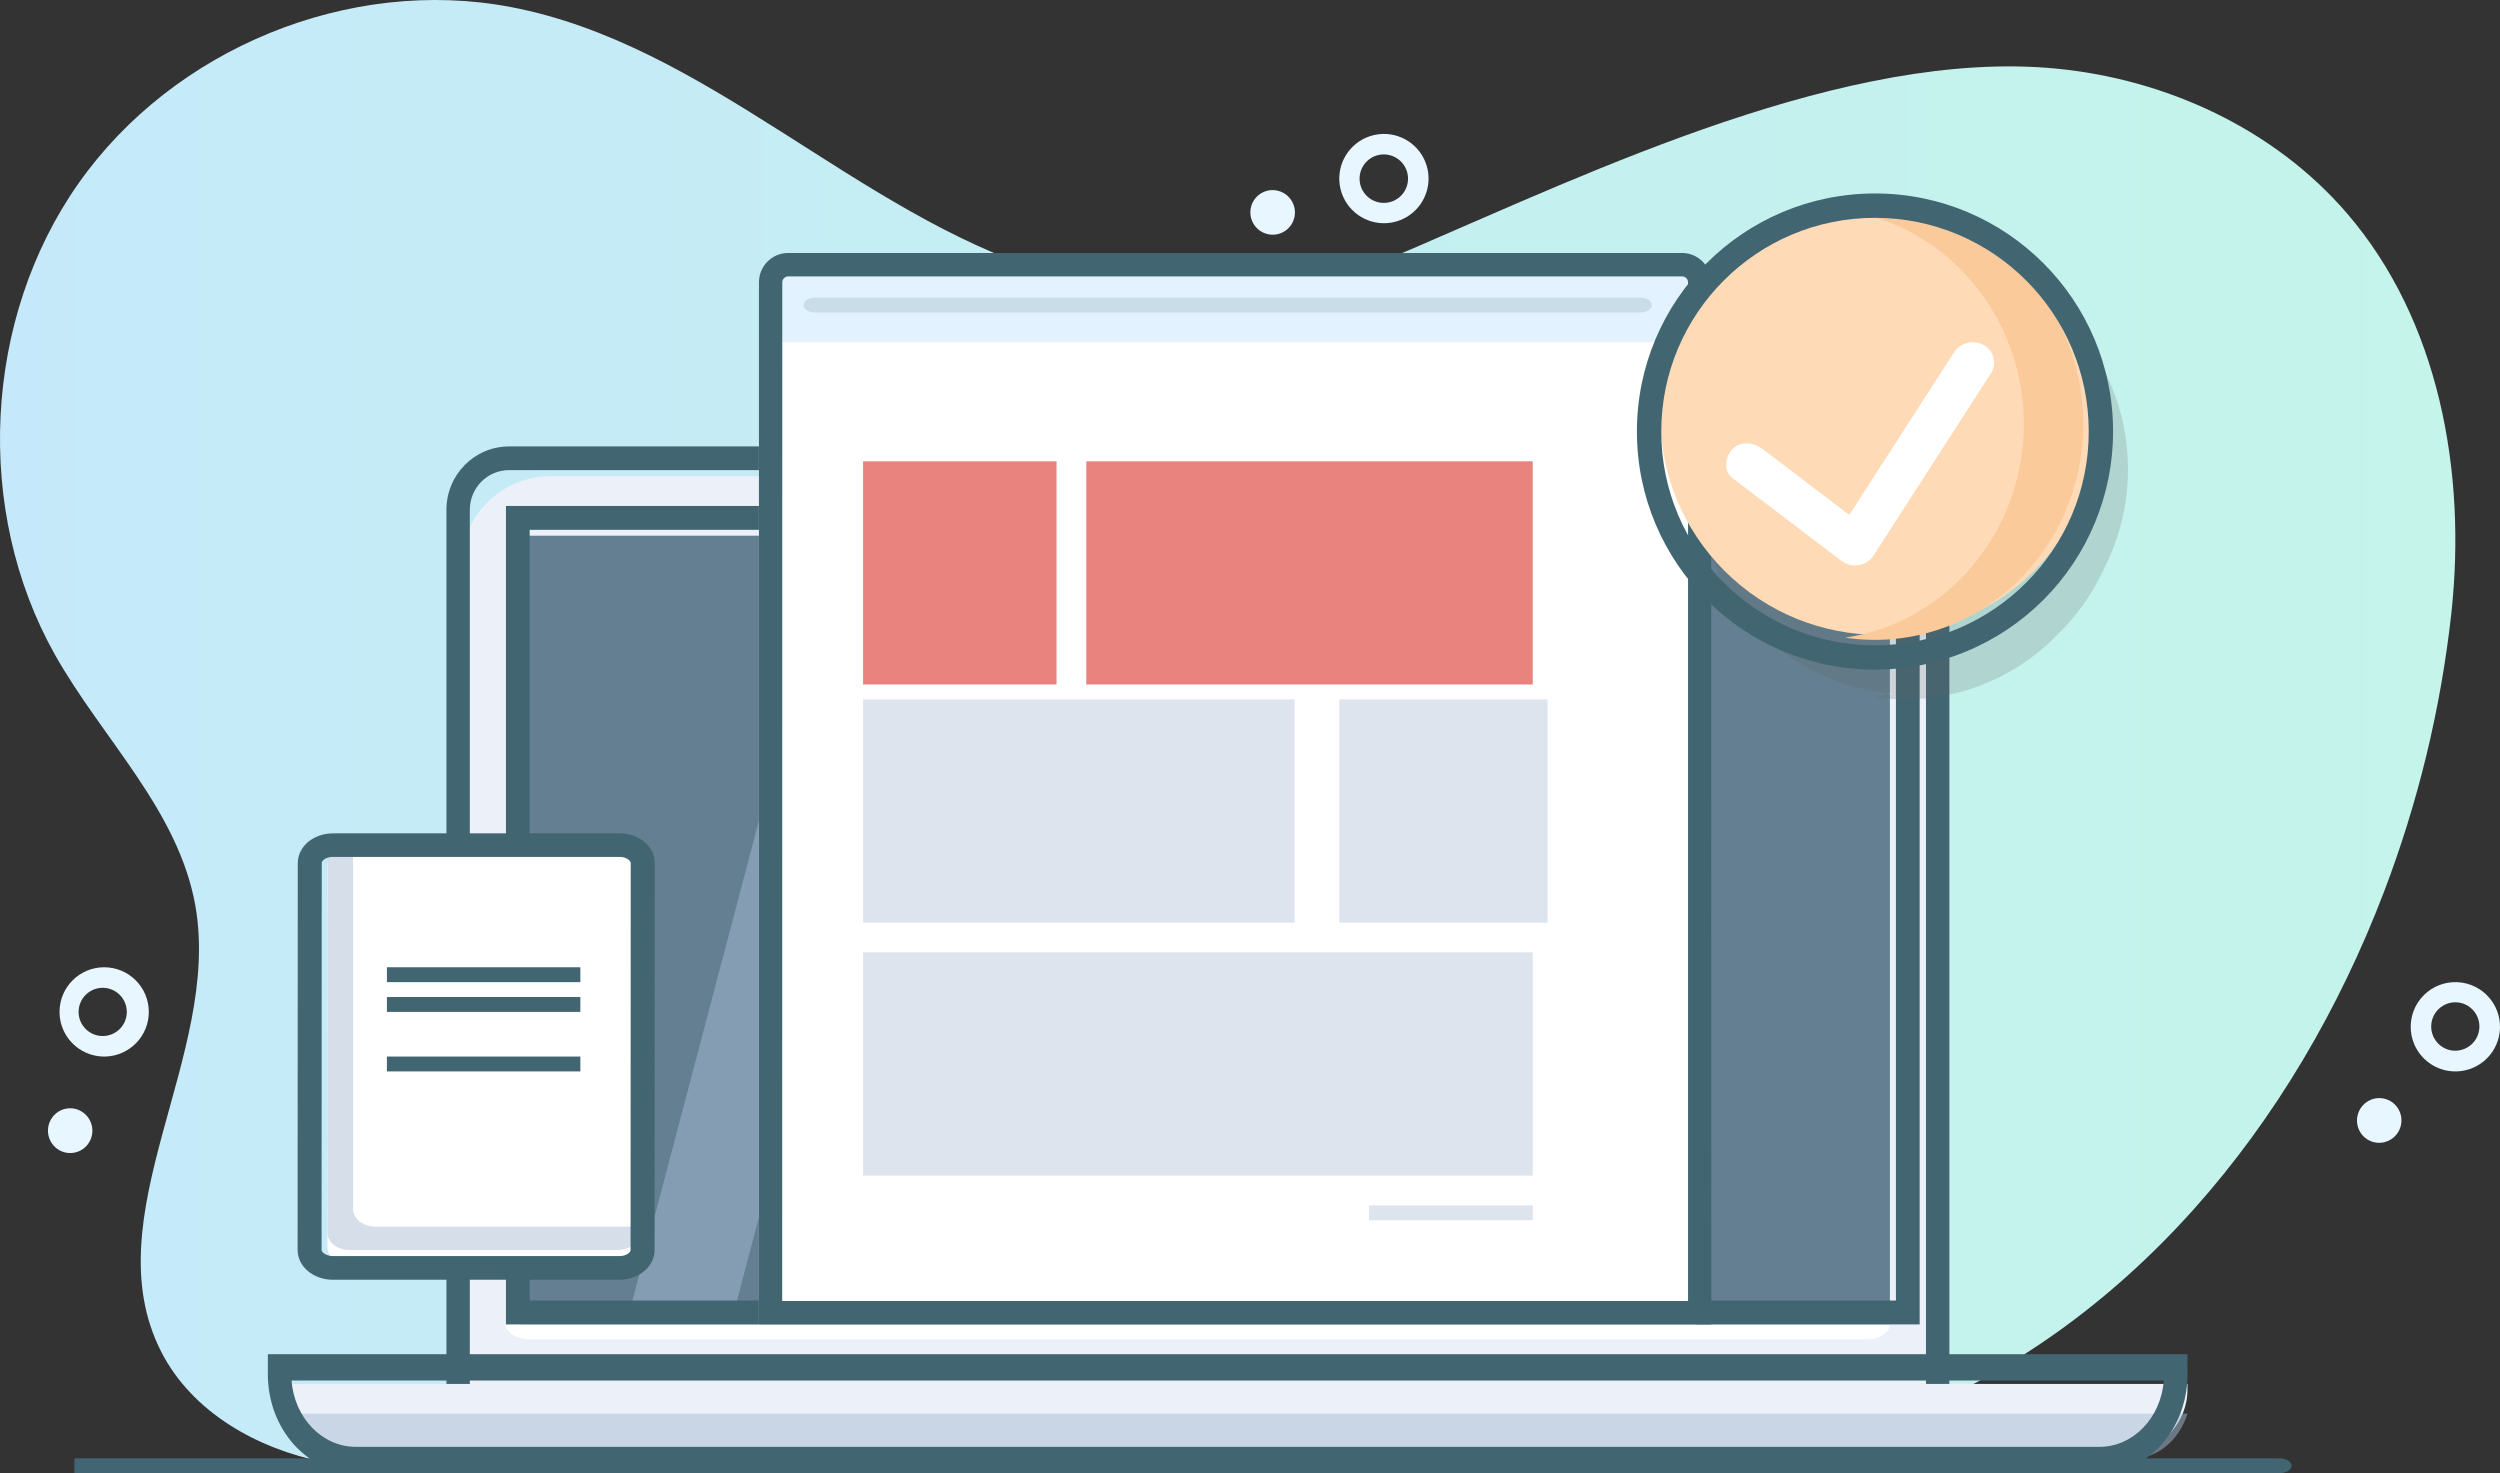 <?xml version="1.0" encoding="UTF-8"?>
<svg width="168px" height="99px" viewBox="0 0 168 99" version="1.1" xmlns="http://www.w3.org/2000/svg" xmlns:xlink="http://www.w3.org/1999/xlink">
    <rect x="0" y="0" width="168" height="99" fill="#333333" stroke="none"/>
    <!-- Generator: Sketch 61.2 (89653) - https://sketch.com -->
    <title>step2</title>
    <desc>Created with Sketch.</desc>
    <defs>
        <linearGradient x1="0.001%" y1="49.997%" x2="100.001%" y2="49.997%" id="linearGradient-1">
            <stop stop-color="#C5E9FA" offset="0%"></stop>
            <stop stop-color="#C4F4EA" offset="100%"></stop>
        </linearGradient>
    </defs>
    <g id="Sito-vetrina" stroke="none" stroke-width="1" fill="none" fill-rule="evenodd">
        <g id="Homepage-2" transform="translate(-586, -2805)">
            <g id="step2" transform="translate(586, 2805)">
                <path d="M160.203,59.934 C154.22,75.626 142.977,89.374 127.344,95.416 C125.312,96.204 123.237,96.871 121.129,97.416 C109.98,100.295 97.784,99.294 87.507,94.048 C83.145,91.82 79.168,88.875 74.791,86.679 C70.413,84.483 65.414,83.045 60.65,84.13 C56.548,85.063 53.086,87.738 49.602,90.121 C41.386,95.739 31.508,100.184 21.781,98.255 C17.304,97.368 12.897,94.912 10.818,90.806 C6.223,81.729 14.889,70.938 13.134,60.899 C12.011,54.468 6.881,49.657 3.687,43.987 C-1.764,34.289 -1.119,21.406 5.279,12.319 C11.678,3.231 23.489,-1.589 34.319,0.472 C47.528,2.987 57.51,14.307 70.351,18.313 C78.382,20.816 87.102,20.069 94.772,16.773 C107.167,11.445 124.19,3.275 138.136,4.606 C145.552,5.314 152.826,8.648 157.72,14.34 C163.908,21.526 165.763,31.729 164.731,41.204 C164.023,47.619 162.501,53.914 160.203,59.934 L160.203,59.934 Z" id="Path" fill="url(#linearGradient-1)" fill-rule="nonzero"></path>
                <path d="M165,72 C163.721,72 162.582,71.189 162.164,69.979 C161.747,68.77 162.142,67.429 163.149,66.639 C164.156,65.85 165.553,65.786 166.627,66.48 C167.702,67.174 168.218,68.473 167.913,69.716 C167.585,71.058 166.381,72.001 165,72 L165,72 Z M165,67.353 C164.177,67.356 163.486,67.972 163.388,68.789 C163.291,69.606 163.817,70.368 164.616,70.565 L164.616,70.565 C165.488,70.769 166.362,70.231 166.571,69.36 C166.78,68.489 166.247,67.612 165.377,67.398 C165.254,67.369 165.127,67.354 165,67.353 L165,67.353 Z" id="Shape" fill="#E7F6FF" fill-rule="nonzero"></path>
                <ellipse id="Oval" fill="#E7F6FF" fill-rule="nonzero" transform="translate(159.884, 75.295) rotate(-76.37) translate(-159.884, -75.295) " cx="159.884" cy="75.295" rx="1.503" ry="1.493"></ellipse>
                <path d="M6.934,71 C5.291,70.964 3.982,69.612 4,67.968 C4.018,66.323 5.356,65 7,65 C8.644,65 9.982,66.323 10,67.968 C10.018,69.612 8.709,70.964 7.066,71 L6.934,71 Z M6.934,66.382 L6.867,66.382 C5.979,66.401 5.273,67.131 5.282,68.019 C5.292,68.907 6.014,69.621 6.902,69.621 C7.789,69.621 8.512,68.907 8.521,68.019 C8.531,67.131 7.824,66.401 6.937,66.382 L6.934,66.382 Z" id="Shape" fill="#E7F6FF" fill-rule="nonzero"></path>
                <ellipse id="Oval" fill="#E7F6FF" fill-rule="nonzero" transform="translate(4.716, 75.981) rotate(-3.34) translate(-4.716, -75.981) " cx="4.716" cy="75.981" rx="1.493" ry="1.504"></ellipse>
                <path d="M93.003,15 C91.522,15.001 90.262,13.922 90.035,12.458 C89.809,10.995 90.685,9.585 92.097,9.14 C93.509,8.694 95.035,9.345 95.69,10.673 C96.345,12.001 95.933,13.609 94.72,14.458 C94.217,14.811 93.617,15 93.003,15 L93.003,15 Z M92.993,10.377 C92.122,10.376 91.404,11.062 91.365,11.933 C91.325,12.804 91.979,13.551 92.847,13.628 C93.716,13.706 94.491,13.086 94.606,12.221 C94.721,11.357 94.136,10.556 93.278,10.402 C93.184,10.386 93.089,10.377 92.993,10.377 L92.993,10.377 Z" id="Shape" fill="#E7F6FF" fill-rule="nonzero"></path>
                <ellipse id="Oval" fill="#E7F6FF" fill-rule="nonzero" transform="translate(85.522, 14.274) rotate(-35.04) translate(-85.522, -14.274) " cx="85.522" cy="14.274" rx="1.496" ry="1.5"></ellipse>
                <rect id="Rectangle" x="94" y="14" width="6" height="6"></rect>
                <rect id="Rectangle" x="94" y="14" width="6" height="6"></rect>
                <path d="M126.138,99 L47,99 L47,98 L126.138,98 C126.614,98 127,98.224 127,98.5 C127,98.776 126.614,99 126.138,99 L126.138,99 Z" id="Path" fill="#426572" fill-rule="nonzero"></path>
                <path d="M43.212,99 L38.788,99 C38.353,99 38,98.776 38,98.5 C38,98.224 38.353,98 38.788,98 L43.212,98 C43.647,98 44,98.224 44,98.5 C44,98.776 43.647,99 43.212,99 L43.212,99 Z" id="Path" fill="#426572" fill-rule="nonzero"></path>
                <path d="M35.944,99 L34.056,99 C33.473,99 33,98.776 33,98.5 C33,98.224 33.473,98 34.056,98 L35.944,98 C36.527,98 37,98.224 37,98.5 C37,98.776 36.527,99 35.944,99 L35.944,99 Z" id="Path" fill="#426572" fill-rule="nonzero"></path>
                <path d="M153.144,99 L129,99 L129,98 L153.144,98 C153.617,98 154,98.224 154,98.5 C154,98.776 153.617,99 153.144,99 L153.144,99 Z" id="Path" fill="#426572" fill-rule="nonzero"></path>
                <path d="M29.144,99 L5,99 L5,98 L29.144,98 C29.617,98 30,98.224 30,98.5 C30,98.776 29.617,99 29.144,99 L29.144,99 Z" id="Path" fill="#426572" fill-rule="nonzero"></path>
                <path d="M36.992,32 L125.008,32 C128.316,32 130.999,34.683 131,37.993 L131,95 L31,95 L31,37.993 C31.001,34.683 33.684,32 36.992,32 Z" id="Path" fill="#EBF0F9" fill-rule="nonzero"></path>
                <rect id="Rectangle" fill="#637F91" fill-rule="nonzero" x="35" y="36" width="92" height="53"></rect>
                <path d="M34.001,89 L127,89 C127,89.551 126.299,89.998 125.431,90 L35.577,90 C34.706,90 34,89.552 34,89 L34,89 L34.001,89 Z" id="Path" fill="#FFFFFF" fill-rule="nonzero"></path>
                <g id="Group" opacity="0.5" transform="translate(42, 36)" fill="#A7BCD5" fill-rule="nonzero">
                    <polygon id="Path" points="21.06 0.027 7.117 52.944 0.096 52.944 14.039 0.027"></polygon>
                    <polygon id="Path" points="38.956 0.027 25.014 52.944 10.29 52.944 24.233 0.027"></polygon>
                </g>
                <path d="M130.999,95 L30,95 L30,34.255 C30.004,31.907 31.882,30.004 34.201,30 L126.799,30 C129.118,30.003 130.997,31.906 131,34.255 L130.999,95 Z M31.572,93.407 L129.426,93.407 L129.426,34.255 C129.425,32.786 128.249,31.595 126.799,31.593 L34.201,31.593 C32.75,31.594 31.574,32.786 31.572,34.255 L31.572,93.407 Z" id="Shape" fill="#426572" fill-rule="nonzero"></path>
                <path d="M19,93 L147,93 L147,93.378 C147,95.931 144.697,98 141.856,98 L24.144,98 C21.303,98 19,95.931 19,93.378 L19,93 Z" id="Path" fill="#EBF0F9" fill-rule="nonzero"></path>
                <path d="M147,95 C146.422,96.809 144.976,98.002 143.365,98 L22.633,98 C21.022,98 19.578,96.807 19,95 L147,95 Z" id="Path" fill="#A7BCD5" fill-rule="nonzero" opacity="0.5"></path>
                <path d="M141.09,99 L23.909,99 C20.647,98.996 18.004,96.024 18,92.357 L18,91 L147,91 L147,92.357 C147,94.119 146.377,95.809 145.269,97.055 C144.161,98.301 142.657,99 141.09,99 Z M19.59,92.772 C19.782,95.292 21.657,97.228 23.907,97.228 L141.09,97.228 C143.34,97.228 145.216,95.292 145.407,92.772 L19.59,92.772 Z" id="Shape" fill="#426572" fill-rule="nonzero"></path>
                <path d="M129,89 L34,89 L34,34 L129,34 L129,89 Z M35.594,87.395 L127.406,87.395 L127.406,35.605 L35.594,35.605 L35.594,87.395 Z" id="Shape" fill="#426572" fill-rule="nonzero"></path>
                <path d="M114,19.189 L114,89 L51,89 L51,19.189 C51.006,18.535 51.532,18.006 52.183,18 L112.812,18 C112.883,18 112.954,18.007 113.025,18.02 C113.586,18.124 113.996,18.615 114,19.189 Z" id="Path" fill="#FFFFFF" fill-rule="nonzero"></path>
                <polygon id="Path" fill="#E2F2FF" fill-rule="nonzero" points="51.793 23 114 23 114 18.637 112.81 17 58.331 17 52.981 17 51 18.637 51 23"></polygon>
                <path d="M115,89 L51,89 L51,18.966 C51.005,17.882 51.877,17.005 52.954,17 L113.038,17 C114.115,17.004 114.988,17.882 114.992,18.966 L115,89 Z M52.563,87.427 L113.437,87.427 L113.437,18.966 C113.431,18.751 113.259,18.579 113.046,18.573 L52.96,18.573 C52.746,18.579 52.574,18.751 52.569,18.966 L52.563,87.427 Z" id="Shape" fill="#426572" fill-rule="nonzero"></path>
                <path d="M54.789,20 L110.211,20 C110.647,20 111,20.224 111,20.5 L111,20.5 C111,20.776 110.647,21 110.211,21 L54.789,21 C54.353,21 54,20.776 54,20.5 L54,20.5 C54,20.224 54.353,20 54.789,20 Z" id="Path" fill="#CADCE8" fill-rule="nonzero"></path>
                <rect id="Rectangle" fill="#E8837E" fill-rule="nonzero" x="58" y="31" width="13" height="15"></rect>
                <rect id="Rectangle" fill="#E8837E" fill-rule="nonzero" x="73" y="31" width="30" height="15"></rect>
                <rect id="Rectangle" fill="#DDE4ED" fill-rule="nonzero" x="90" y="47" width="14" height="15"></rect>
                <rect id="Rectangle" fill="#DDE4ED" fill-rule="nonzero" x="58" y="47" width="29" height="15"></rect>
                <rect id="Rectangle" fill="#DDE4ED" fill-rule="nonzero" x="58" y="64" width="45" height="15"></rect>
                <rect id="Rectangle" fill="#DDE4ED" fill-rule="nonzero" x="92" y="81" width="11" height="1"></rect>
                <path d="M41.514,84.999 L23.472,84.999 C23.175,85.001 22.882,84.926 22.621,84.78 C22.242,84.566 22,84.215 22,83.82 L22.01,58.179 C22.011,58.011 22.054,57.846 22.136,57.701 C22.366,57.289 22.884,57 23.482,57 L41.528,57 C42.159,57 42.69,57.316 42.902,57.756 L42.902,57.756 C42.966,57.887 43,58.031 43,58.177 L42.991,83.82 C42.991,84.412 42.438,84.906 41.722,84.994 C41.653,85 41.584,85.001 41.514,84.999 Z" id="Path" fill="#FFFFFF" fill-rule="nonzero"></path>
                <path d="M41.526,84 L23.472,84 C23.175,84.002 22.882,83.927 22.621,83.781 C22.242,83.567 22,83.216 22,82.821 L22.01,57.179 C22.011,57.011 22.054,56.846 22.136,56.701 C22.366,56.289 22.884,56 23.482,56 L23.728,56 L23.728,81.249 C23.728,81.64 23.973,81.995 24.349,82.208 C24.611,82.354 24.903,82.43 25.201,82.427 L43,82.427 L43,82.819 C43,83.411 42.446,83.905 41.731,83.986 C41.663,83.995 41.595,84 41.526,84 Z" id="Path" fill="#D6DEE9" fill-rule="nonzero"></path>
                <path d="M41.612,86 L22.375,86 C21.921,86.002 21.474,85.891 21.076,85.678 C20.403,85.312 20,84.687 20,84.01 L20.011,57.989 C20.013,57.678 20.098,57.374 20.257,57.106 C20.66,56.425 21.467,56 22.388,56 L41.624,56 C42.565,56 43.406,56.456 43.788,57.166 L43.895,57.328 L43.895,57.403 C43.965,57.591 44,57.791 44,57.991 L43.989,84.012 C43.989,85.01 43.098,85.865 41.917,85.985 C41.816,85.996 41.714,86.001 41.612,86 L41.612,86 Z M22.384,57.581 C22.022,57.581 21.74,57.739 21.65,57.895 C21.632,57.921 21.623,57.952 21.622,57.983 L21.611,84.004 C21.611,84.092 21.709,84.203 21.856,84.284 C22.015,84.367 22.194,84.409 22.375,84.408 L41.611,84.408 C41.653,84.411 41.695,84.411 41.737,84.408 C42.14,84.366 42.374,84.143 42.374,84.011 L42.385,57.99 C42.385,57.974 42.383,57.959 42.377,57.944 L42.307,57.826 C42.121,57.661 41.877,57.574 41.627,57.584 L22.384,57.584 L22.384,57.581 Z" id="Shape" fill="#426572" fill-rule="nonzero"></path>
                <rect id="Rectangle" fill="#426572" fill-rule="nonzero" x="26" y="67" width="13" height="1"></rect>
                <rect id="Rectangle" fill="#426572" fill-rule="nonzero" x="26" y="65" width="13" height="1"></rect>
                <rect id="Rectangle" fill="#426572" fill-rule="nonzero" x="26" y="71" width="13" height="1"></rect>
                <path d="M141.367,38.266 C145.015,31.191 142.348,22.462 135.391,18.71 C128.434,14.957 119.789,17.586 116.025,24.598 C115.907,24.822 115.793,25.052 115.686,25.283 C113.41,29.608 113.44,34.802 115.765,39.1 C118.089,43.397 122.396,46.22 127.221,46.608 C126.807,46.708 126.386,46.788 125.958,46.85 C130.52,47.518 135.122,45.928 138.328,42.575 C139.592,41.339 140.622,39.878 141.367,38.266 L141.367,38.266 Z" id="Path" fill="#606060" fill-rule="nonzero" opacity="0.2"></path>
                <circle id="Oval" fill="#FFDAB7" fill-rule="nonzero" transform="translate(126.288, 27.948) rotate(-45) translate(-126.288, -27.948) " cx="126.288" cy="27.948" r="14.718"></circle>
                <path d="M139.999,28.501 C139.998,32.707 138.234,36.707 135.164,39.461 C132.094,42.215 128.02,43.452 124,42.851 C130.887,41.82 135.997,35.707 135.997,28.5 C135.997,21.293 130.887,15.18 124,14.149 C128.02,13.548 132.094,14.785 135.165,17.54 C138.235,20.294 140,24.294 140,28.501 L139.999,28.501 Z" id="Path" fill="#FACA9A" fill-rule="nonzero"></path>
                <path d="M126,45 C117.163,45 110,37.837 110,29 C110,20.163 117.163,13 126,13 C134.837,13 142,20.163 142,29 C142,33.243 140.314,37.313 137.314,40.314 C134.313,43.314 130.243,45 126,45 L126,45 Z M126,14.638 C118.067,14.638 111.637,21.069 111.637,29.001 C111.637,36.934 118.067,43.365 126,43.365 C133.933,43.365 140.363,36.934 140.363,29.001 C140.362,21.069 133.932,14.639 126,14.638 L126,14.638 Z" id="Shape" fill="#426572" fill-rule="nonzero"></path>
                <path d="M133.289,23.178 C132.599,22.811 131.727,23.028 131.315,23.669 L128.65,27.81 L124.391,34.418 L124.272,34.603 L119.355,30.865 L118.459,30.185 C117.871,29.738 116.984,29.597 116.418,30.185 C115.937,30.683 115.789,31.645 116.418,32.123 L122.741,36.928 L123.637,37.609 C124.009,37.893 124.363,38.048 124.849,37.987 C125.289,37.935 125.678,37.692 125.903,37.329 L128.568,33.189 L132.828,26.582 L133.812,25.055 C134.201,24.442 133.968,23.522 133.289,23.178 Z" id="Path" fill="#FFFFFF" fill-rule="nonzero"></path>
            </g>
        </g>
    </g>
</svg>